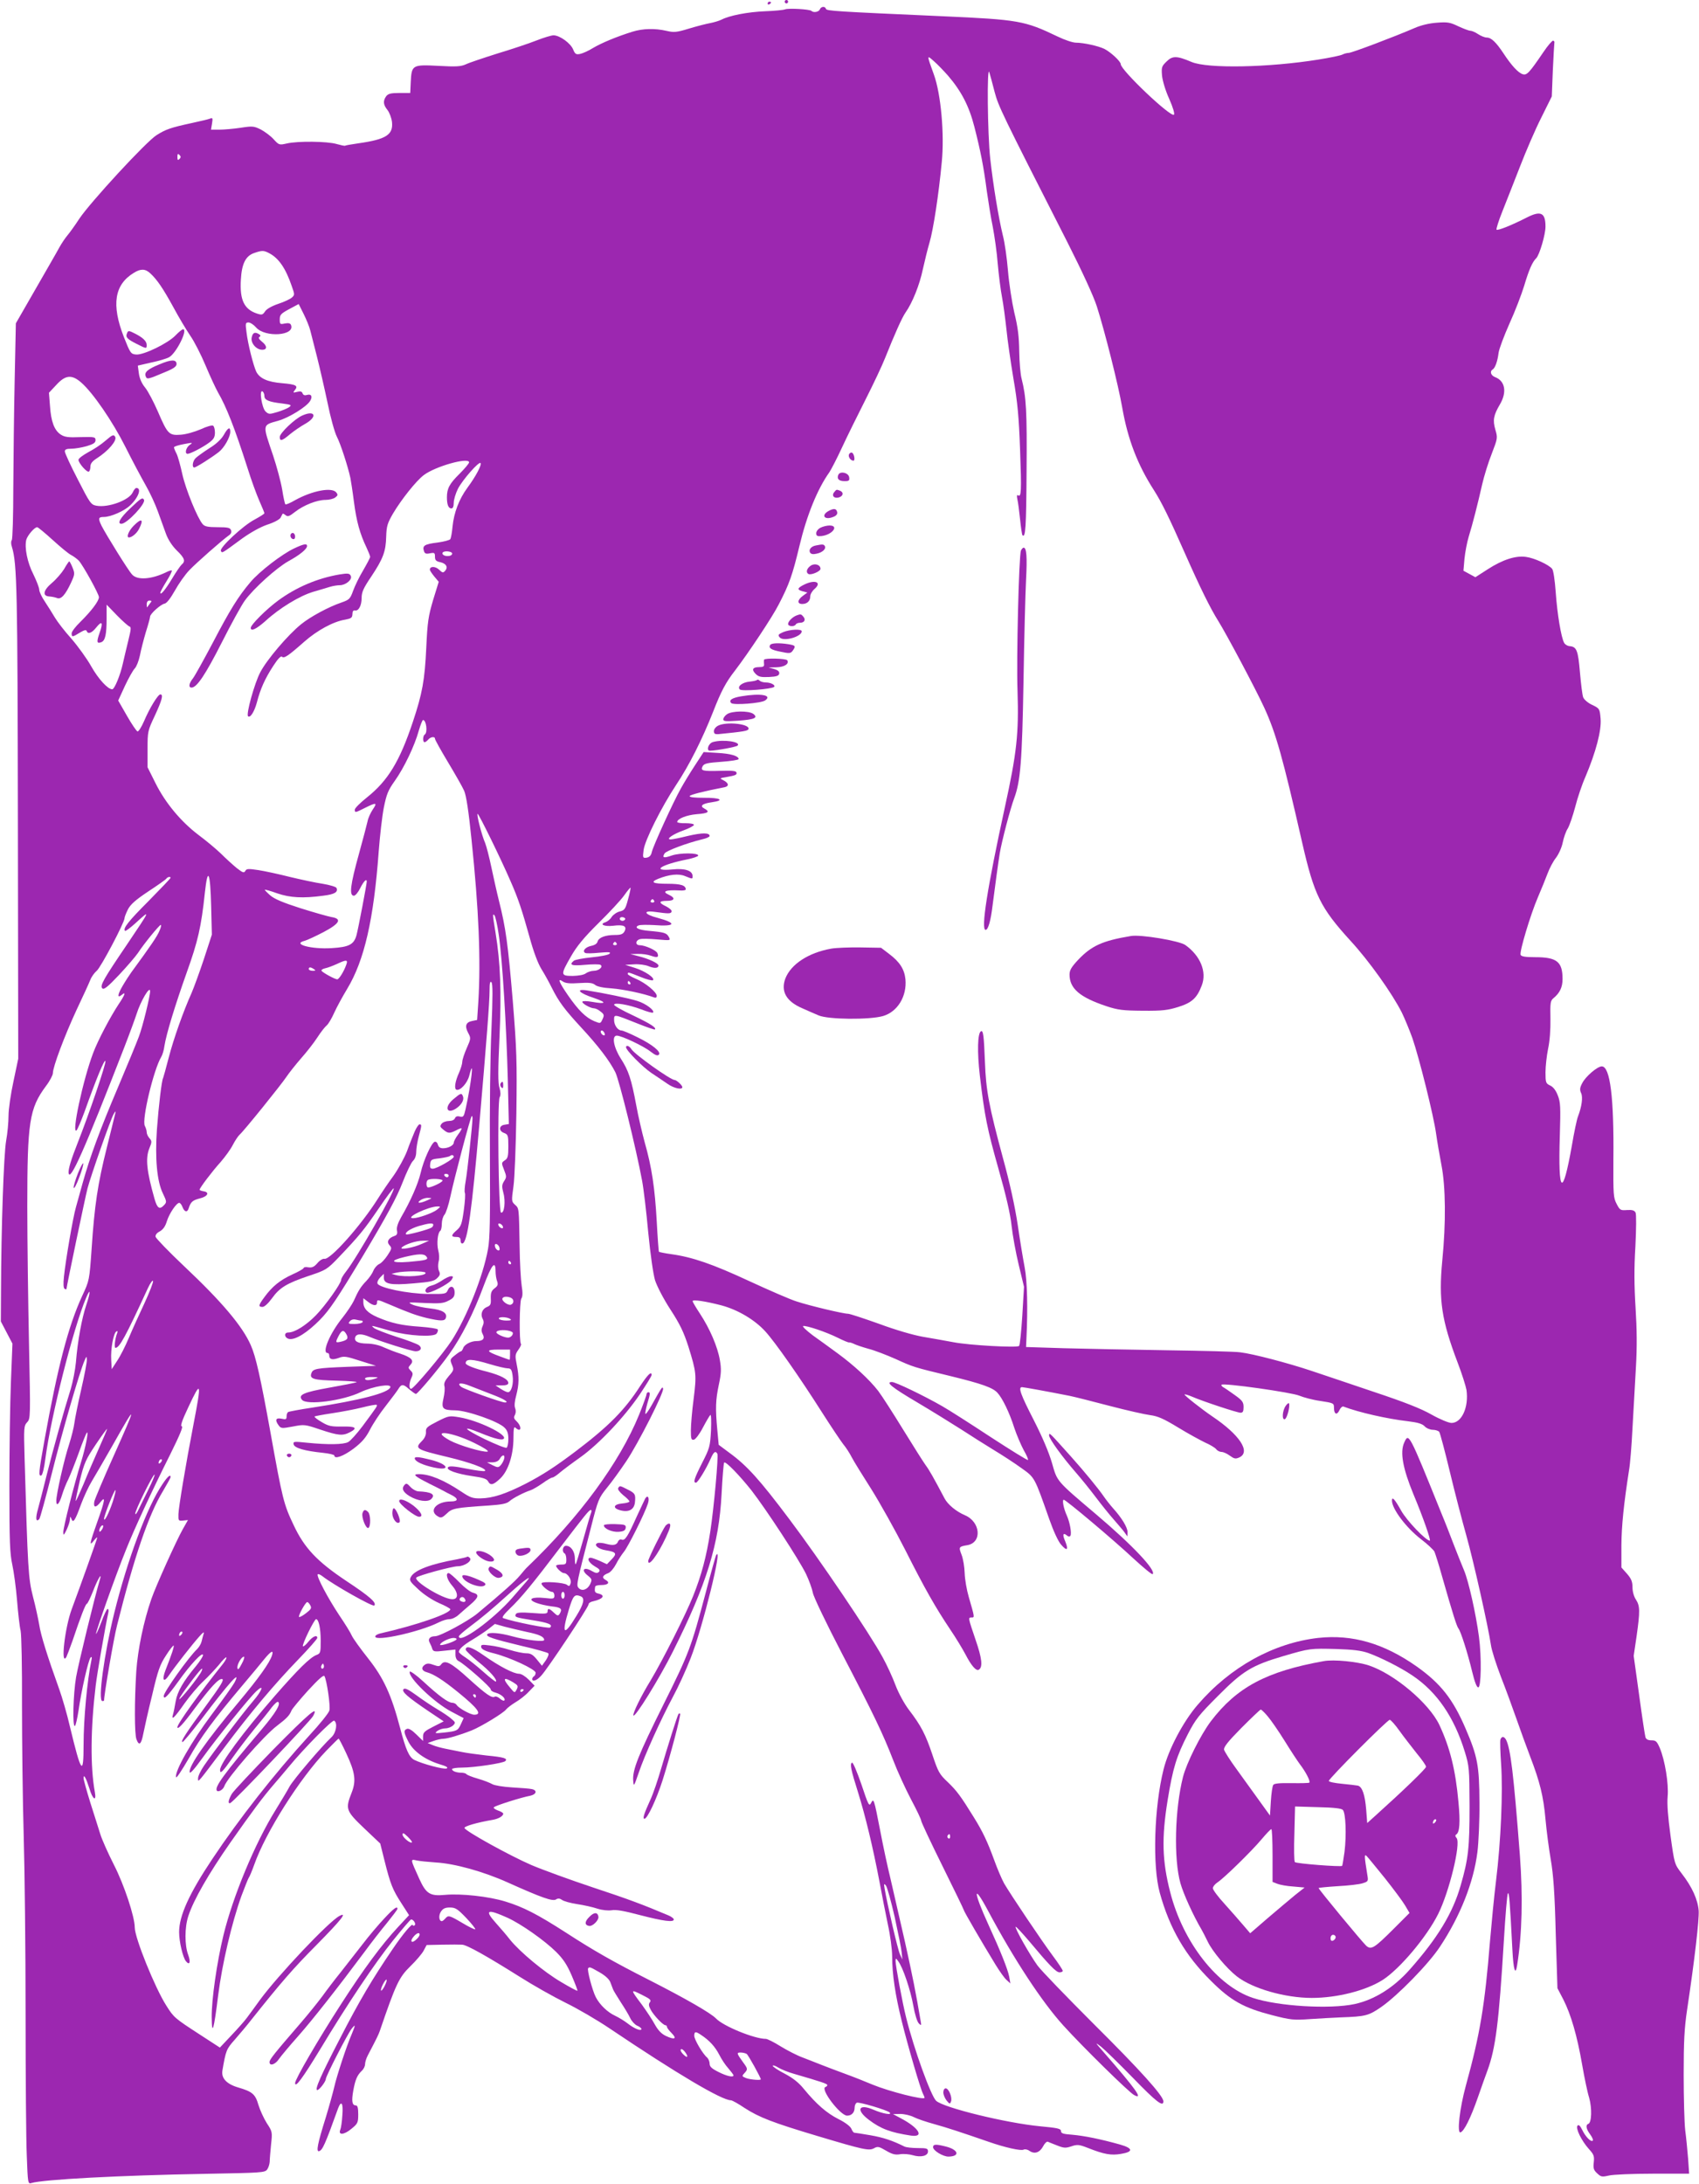 <?xml version="1.0" standalone="no"?>
<!DOCTYPE svg PUBLIC "-//W3C//DTD SVG 20010904//EN"
 "http://www.w3.org/TR/2001/REC-SVG-20010904/DTD/svg10.dtd">
<svg version="1.0" xmlns="http://www.w3.org/2000/svg"
 width="996pt" height="1280pt" viewBox="0 0 996 1280"
 preserveAspectRatio="xMidYMid meet">
<g transform="translate(0,1280) scale(0.1,-0.1)"
fill="#9c27b0" stroke="none">
<path d="M4600 12790 c0 -5 5 -10 10 -10 6 0 10 5 10 10 0 6 -4 10 -10 10 -5
0 -10 -4 -10 -10z"/>
<path d="M4500 12779 c0 -5 5 -7 10 -4 6 3 10 8 10 11 0 2 -4 4 -10 4 -5 0
-10 -5 -10 -11z"/>
<path d="M4806 12745 c-5 -15 -37 -21 -49 -9 -9 10 -136 17 -155 9 -10 -4 -62
-9 -117 -11 -101 -4 -209 -25 -255 -49 -14 -7 -44 -16 -65 -20 -22 -4 -78 -18
-124 -32 -75 -23 -90 -24 -133 -14 -69 16 -140 14 -201 -5 -93 -29 -181 -66
-230 -95 -27 -17 -61 -32 -76 -35 -24 -5 -30 -1 -41 26 -15 37 -79 83 -115 83
-13 0 -59 -14 -102 -31 -43 -17 -145 -51 -228 -76 -82 -26 -166 -54 -184 -63
-29 -13 -56 -15 -161 -9 -153 8 -157 5 -162 -94 l-3 -65 -63 0 c-51 0 -66 -4
-78 -19 -19 -27 -18 -49 7 -80 12 -15 24 -47 27 -71 8 -75 -35 -102 -197 -125
-41 -6 -76 -12 -78 -14 -2 -2 -25 3 -50 10 -54 16 -228 18 -292 3 -44 -10 -46
-9 -77 25 -17 19 -51 44 -75 57 -41 20 -48 21 -119 10 -41 -6 -97 -11 -124
-11 l-49 0 6 36 c5 31 4 35 -11 29 -9 -4 -57 -15 -107 -26 -125 -27 -153 -37
-207 -71 -61 -38 -389 -394 -453 -490 -26 -40 -58 -84 -70 -98 -12 -14 -33
-45 -47 -70 -13 -25 -77 -135 -140 -245 l-115 -200 -7 -335 c-4 -184 -7 -468
-8 -630 0 -162 -4 -300 -9 -306 -5 -6 -5 -23 1 -40 30 -97 33 -253 35 -1619
l2 -1380 -28 -133 c-16 -73 -29 -164 -29 -201 0 -38 -6 -104 -14 -147 -14 -79
-29 -514 -30 -879 l-1 -180 34 -65 34 -65 -9 -225 c-5 -124 -9 -398 -9 -610 0
-327 3 -396 17 -460 9 -41 22 -136 28 -210 6 -74 15 -155 21 -178 5 -25 9
-214 8 -435 0 -216 4 -561 10 -767 6 -206 11 -675 11 -1041 0 -366 3 -741 7
-833 6 -164 7 -167 27 -161 69 21 514 45 1019 54 330 6 349 7 363 25 8 11 14
31 15 45 0 14 4 60 8 101 8 74 8 76 -25 126 -18 29 -40 77 -49 107 -18 63 -36
78 -118 102 -69 20 -101 55 -93 100 20 117 23 125 72 180 27 31 72 84 99 119
173 217 243 298 381 437 145 147 184 196 133 169 -63 -34 -360 -348 -466 -493
-29 -40 -63 -87 -76 -104 -13 -18 -54 -64 -91 -103 l-67 -71 -117 76 c-148 96
-153 100 -197 170 -66 103 -185 397 -185 458 0 62 -62 250 -122 367 -35 69
-71 150 -80 180 -10 30 -35 113 -58 183 -22 71 -40 136 -40 145 0 28 15 0 34
-60 19 -66 43 -80 32 -21 -27 148 -25 373 5 623 8 70 56 345 74 428 3 12 1 22
-4 22 -5 0 -21 -34 -36 -75 -16 -42 -30 -74 -32 -71 -5 4 116 346 175 491 47
119 154 350 263 567 53 107 74 158 65 158 -10 0 0 32 37 110 77 165 80 154 31
-100 -43 -222 -87 -484 -88 -525 -1 -38 0 -40 28 -37 l28 3 -30 -53 c-37 -65
-158 -333 -184 -408 -46 -132 -80 -297 -89 -425 -11 -177 -11 -368 1 -399 15
-41 28 -31 40 32 6 31 29 134 52 227 34 146 46 179 81 232 22 35 43 61 45 58
4 -4 -11 -51 -47 -142 -24 -62 -12 -79 21 -30 31 46 138 183 178 227 20 23 29
28 24 15 -3 -11 -9 -31 -12 -45 -3 -14 -15 -34 -26 -45 -49 -46 -196 -252
-196 -275 0 -24 21 -4 84 83 73 103 146 180 146 156 0 -8 -19 -37 -41 -64 -75
-90 -109 -149 -119 -206 -5 -30 -12 -65 -16 -78 -11 -38 9 -19 69 67 30 42 79
100 108 127 30 28 71 72 93 98 21 27 40 46 43 43 3 -3 -6 -20 -20 -38 -138
-172 -267 -351 -267 -371 0 -18 34 18 100 108 95 127 142 178 162 174 14 -3
-7 -37 -92 -153 -119 -162 -154 -216 -140 -216 5 0 52 57 106 127 167 221 240
302 199 222 -9 -17 -70 -103 -136 -191 -116 -155 -215 -328 -207 -364 2 -9 34
40 73 107 71 127 148 231 314 428 53 63 111 132 129 155 40 49 57 58 47 25
-14 -45 -78 -134 -195 -274 -191 -228 -295 -377 -288 -412 2 -11 27 17 76 85
78 109 274 352 315 390 48 45 35 5 -19 -58 -62 -72 -231 -296 -288 -379 -20
-29 -36 -63 -35 -75 0 -25 -5 -31 159 188 146 195 287 363 427 508 62 64 113
122 113 128 0 20 -26 10 -52 -22 -14 -18 -29 -30 -32 -27 -8 7 66 158 77 159
15 0 27 -53 27 -126 0 -70 -1 -75 -25 -84 -38 -15 -106 -82 -245 -241 -188
-216 -320 -395 -320 -433 0 -26 14 -13 74 73 31 44 88 119 128 168 40 48 86
105 101 126 16 20 32 35 37 32 18 -11 -13 -63 -95 -160 -223 -263 -281 -342
-263 -361 10 -9 37 8 43 27 16 48 232 297 310 355 55 42 72 59 84 89 5 11 49
64 97 117 62 67 91 93 96 84 14 -25 36 -177 29 -201 -3 -14 -56 -80 -118 -147
-207 -227 -410 -486 -568 -723 -137 -205 -195 -334 -195 -429 0 -57 22 -149
40 -171 22 -27 29 -5 13 38 -21 57 -21 160 1 227 31 95 119 248 246 430 132
188 192 268 255 341 22 25 62 73 89 105 88 107 255 276 265 269 21 -13 12 -70
-15 -96 -58 -54 -222 -247 -246 -289 -13 -25 -51 -87 -82 -138 -122 -196 -251
-508 -306 -734 -39 -161 -70 -379 -69 -481 1 -115 13 -75 38 129 23 183 80
425 136 581 20 53 39 101 43 107 5 6 19 40 32 76 67 191 269 509 423 669 38
39 70 71 72 71 2 0 23 -39 45 -87 52 -111 59 -161 31 -231 -37 -94 -34 -105
73 -207 l95 -90 25 -100 c35 -140 48 -171 99 -250 l45 -70 -65 -70 c-95 -102
-201 -245 -336 -455 -131 -203 -267 -436 -267 -459 0 -31 43 27 147 198 159
264 318 502 428 639 54 67 101 122 105 122 15 0 31 -28 20 -35 -5 -3 -10 -3
-10 1 0 18 -57 -49 -119 -141 -118 -173 -195 -303 -309 -525 -112 -216 -149
-300 -132 -300 12 0 50 50 50 65 0 16 127 263 151 294 24 30 24 24 1 -31 -31
-71 -89 -249 -102 -308 -7 -30 -29 -111 -50 -180 -49 -156 -58 -204 -39 -198
20 7 34 37 111 251 19 50 31 30 25 -40 -2 -38 -8 -76 -12 -85 -14 -34 22 -31
64 4 38 31 41 36 41 86 0 38 -4 52 -14 52 -22 0 -26 25 -15 87 12 65 23 90 50
116 11 10 19 27 19 38 0 12 7 35 16 52 55 105 62 120 70 142 95 278 113 315
179 380 34 33 70 75 79 93 l17 32 92 2 c50 1 103 1 116 0 28 -1 145 -67 336
-187 77 -49 199 -118 270 -153 72 -35 188 -103 259 -151 394 -265 657 -421
711 -421 7 0 43 -20 80 -45 85 -55 165 -86 426 -164 274 -82 303 -88 333 -72
21 12 29 10 70 -14 37 -22 55 -26 84 -21 20 3 53 0 73 -6 48 -14 89 -4 89 22
0 18 -7 20 -60 20 -33 0 -68 4 -78 9 -70 35 -124 53 -199 66 -47 8 -90 15 -95
15 -4 0 -12 10 -17 23 -6 14 -34 36 -76 57 -69 35 -129 87 -203 177 -29 36
-64 64 -112 89 -39 20 -70 41 -70 46 0 5 15 1 32 -10 18 -11 60 -28 93 -37
161 -47 195 -58 195 -66 0 -4 -5 -9 -11 -11 -33 -11 87 -168 127 -168 27 0 44
19 44 47 0 13 6 26 13 29 15 5 176 -43 192 -57 18 -18 -40 -8 -95 16 -87 37
-104 -1 -27 -59 71 -54 129 -75 248 -93 80 -11 46 46 -61 102 l-45 24 43 1
c23 0 59 -8 80 -19 20 -10 73 -28 117 -40 76 -21 161 -49 320 -104 97 -34 192
-55 206 -46 7 4 23 1 35 -8 30 -20 60 -9 80 29 8 16 21 28 27 25 7 -3 31 -13
55 -22 38 -15 49 -16 82 -5 35 12 46 11 97 -9 96 -38 137 -45 195 -35 73 12
71 33 -7 55 -114 32 -210 51 -277 57 -55 4 -68 8 -68 21 0 15 -19 19 -125 29
-196 19 -562 108 -607 149 -30 27 -130 302 -176 488 -22 87 -62 303 -62 332 1
17 2 17 15 -1 28 -36 73 -171 89 -261 9 -52 23 -95 32 -104 15 -15 16 -13 11
14 -29 170 -45 252 -92 464 -31 135 -69 302 -85 371 -17 69 -44 195 -60 280
-37 190 -38 192 -54 162 -11 -21 -16 -11 -56 109 -25 72 -49 130 -55 128 -14
-6 -7 -41 35 -174 44 -141 88 -326 125 -520 14 -77 37 -192 50 -255 14 -63 25
-147 25 -185 0 -107 18 -226 56 -380 37 -150 110 -399 125 -427 5 -10 9 -20 9
-23 0 -16 -208 37 -305 77 -38 16 -110 45 -160 63 -49 18 -112 42 -140 53 -27
11 -77 30 -110 43 -33 12 -91 42 -130 66 -38 24 -77 43 -85 43 -68 0 -251 75
-293 120 -30 31 -175 115 -397 228 -205 104 -324 172 -481 274 -171 110 -252
151 -356 183 -97 30 -261 48 -355 39 -87 -8 -110 6 -150 94 -54 119 -53 116
-16 108 18 -4 69 -9 113 -12 109 -6 279 -53 421 -117 198 -89 263 -112 283
-100 12 8 22 7 35 -2 10 -8 50 -19 89 -25 40 -6 94 -18 120 -27 29 -9 62 -12
83 -9 24 5 74 -4 168 -29 135 -35 196 -43 196 -25 0 6 -15 17 -32 24 -149 63
-234 95 -443 164 -132 44 -294 103 -360 131 -125 54 -386 198 -392 217 -3 10
72 32 166 48 34 6 61 22 61 36 0 5 -14 13 -32 19 -18 7 -28 15 -22 19 10 10
162 58 212 67 37 8 43 32 10 39 -13 3 -65 7 -117 10 -52 3 -104 12 -115 19
-12 7 -49 22 -84 32 -35 10 -65 22 -68 27 -3 4 -16 8 -29 8 -30 0 -55 10 -55
21 0 5 26 9 58 9 72 0 242 26 254 38 16 16 -7 23 -110 33 -53 6 -119 15 -147
21 -27 5 -70 14 -95 19 -25 5 -58 14 -74 21 l-29 12 34 12 c19 7 45 13 59 13
25 1 91 20 165 49 53 21 187 102 202 123 7 9 32 28 55 42 24 14 59 41 77 61
l35 36 -34 35 c-20 20 -44 35 -57 35 -32 0 -113 42 -206 107 -71 50 -107 61
-107 34 0 -5 33 -37 73 -70 69 -55 114 -107 104 -117 -2 -2 -35 23 -73 57 -38
34 -86 72 -106 85 -21 13 -38 28 -38 32 0 16 26 40 80 72 30 18 72 46 93 62
l38 30 57 -16 c31 -8 90 -22 131 -31 73 -15 101 -28 101 -47 0 -13 -105 -1
-185 21 -75 21 -140 26 -149 12 -8 -13 33 -27 199 -67 83 -19 154 -39 159 -44
5 -5 -2 -22 -14 -41 l-23 -32 -30 37 c-23 28 -36 36 -62 36 -18 0 -62 9 -97
20 -34 11 -87 23 -117 26 -47 6 -53 5 -50 -11 3 -12 24 -23 77 -36 93 -24 242
-93 242 -113 0 -8 -4 -18 -10 -21 -5 -3 -10 -10 -10 -16 0 -18 27 -9 52 19 36
37 278 402 278 418 0 8 12 16 28 19 58 13 73 35 30 45 -21 5 -24 11 -19 40 0
6 16 10 35 10 42 0 54 15 26 30 -24 13 -18 27 16 40 13 5 33 29 45 52 12 24
33 56 46 72 25 30 122 224 141 283 11 33 0 54 -15 31 -4 -7 -26 -55 -50 -106
-53 -118 -69 -143 -88 -136 -8 4 -17 -1 -21 -9 -8 -23 -28 -27 -69 -16 -20 6
-44 8 -52 5 -25 -10 4 -35 47 -42 63 -10 69 -19 36 -53 l-28 -29 -41 19 c-23
10 -48 19 -54 19 -26 0 -12 -29 23 -50 29 -16 34 -24 25 -33 -9 -9 -19 -8 -43
6 -45 26 -63 5 -24 -26 27 -22 28 -25 15 -53 -16 -32 -49 -43 -68 -20 -13 16
-11 26 73 352 42 165 45 173 95 235 29 35 79 105 112 154 70 104 224 407 216
427 -4 13 -6 11 -68 -100 -17 -30 -33 -52 -35 -49 -3 3 2 29 10 58 19 62 19
69 6 69 -5 0 -10 -6 -10 -12 0 -7 -20 -61 -44 -121 -114 -279 -349 -599 -655
-892 -6 -5 -25 -27 -43 -49 -29 -35 -102 -100 -251 -224 -54 -44 -216 -132
-246 -132 -30 0 -44 -16 -33 -36 6 -11 13 -27 16 -38 6 -16 13 -18 71 -11 l65
7 0 -30 c0 -19 7 -32 19 -38 32 -15 191 -155 188 -166 -1 -6 12 -15 29 -19 33
-9 61 -35 50 -46 -3 -3 -15 2 -25 11 -11 10 -24 15 -30 12 -17 -11 -50 12
-153 105 -102 93 -140 113 -161 85 -10 -14 -17 -14 -45 -4 -24 9 -37 10 -50 2
-25 -16 -21 -37 10 -45 40 -11 93 -44 183 -117 117 -95 144 -132 95 -132 -22
0 -91 38 -103 57 -4 7 -16 13 -26 13 -23 0 -78 40 -170 125 -41 38 -77 63 -79
57 -11 -33 144 -182 244 -234 l72 -38 -16 -35 c-18 -39 -22 -41 -102 -50 -51
-5 -54 -5 -36 10 11 8 32 15 47 15 15 0 35 8 45 17 15 16 15 18 -10 39 -14 13
-52 38 -84 57 -32 19 -86 55 -121 81 -47 34 -67 44 -75 36 -14 -14 23 -46 147
-130 l88 -59 -61 -31 c-51 -26 -60 -34 -60 -57 l0 -27 -39 38 c-25 25 -45 37
-55 33 -21 -8 -20 -20 8 -75 29 -56 96 -105 182 -132 41 -12 54 -20 42 -25
-17 -7 -143 27 -189 50 -31 16 -50 59 -84 189 -51 193 -96 291 -187 406 -46
58 -89 118 -96 134 -7 17 -40 70 -74 120 -65 98 -131 222 -126 238 2 5 15 0
29 -11 64 -50 294 -180 303 -171 16 16 -28 54 -164 144 -171 114 -246 193
-309 328 -58 122 -65 150 -136 545 -58 320 -85 442 -115 509 -48 110 -169 254
-390 462 -91 86 -166 164 -168 173 -2 11 7 23 25 32 19 11 32 29 41 59 14 45
56 108 73 108 5 0 14 -11 19 -25 11 -29 28 -33 36 -7 12 38 23 47 65 58 47 11
60 37 21 42 -12 2 -22 6 -22 9 0 10 74 108 123 162 26 30 59 75 72 101 13 25
31 52 40 60 22 18 244 293 275 340 14 21 52 69 84 106 33 37 76 92 96 123 20
31 45 63 55 71 10 8 30 42 45 76 15 33 49 95 75 138 101 167 156 408 185 806
7 91 20 206 30 257 16 79 25 101 64 156 55 77 117 207 141 295 10 34 21 62 25
62 19 0 28 -74 10 -85 -12 -8 -13 -45 -1 -45 5 0 14 7 21 15 14 17 40 20 40 5
0 -6 34 -67 76 -137 42 -70 85 -145 95 -168 12 -28 26 -117 43 -285 43 -413
55 -704 40 -952 l-7 -106 -29 -6 c-37 -7 -45 -29 -24 -69 17 -31 17 -34 -8
-90 -14 -32 -26 -68 -26 -80 0 -12 -9 -41 -19 -64 -23 -50 -30 -95 -15 -100
22 -7 64 39 75 83 31 123 12 -46 -22 -198 -10 -43 -13 -47 -34 -42 -15 4 -24
0 -28 -10 -4 -10 -18 -16 -35 -16 -16 0 -36 -7 -43 -16 -11 -14 -10 -19 10
-35 28 -23 37 -23 75 -4 16 9 31 14 32 12 2 -2 -7 -19 -21 -37 -14 -19 -25
-40 -25 -47 0 -16 -32 -33 -63 -33 -17 0 -26 7 -30 21 -3 12 -11 19 -19 17
-19 -7 -65 -107 -82 -182 -16 -67 -59 -165 -115 -261 -19 -34 -27 -59 -24 -76
4 -21 0 -28 -15 -33 -35 -12 -47 -34 -29 -54 15 -16 14 -21 -11 -59 -15 -23
-37 -47 -50 -52 -12 -6 -27 -23 -33 -38 -6 -16 -24 -42 -41 -60 -33 -34 -48
-58 -74 -117 -10 -21 -40 -66 -67 -100 -73 -90 -122 -206 -87 -206 6 0 10 -6
10 -14 0 -24 18 -28 55 -15 31 12 44 10 127 -17 l92 -29 -169 -6 c-178 -7
-200 -11 -209 -36 -14 -35 12 -42 147 -45 73 -2 125 -6 117 -9 -8 -4 -80 -18
-159 -32 -151 -27 -185 -42 -161 -71 27 -34 240 -6 345 45 72 34 181 52 173
28 -11 -33 -177 -76 -457 -119 -73 -11 -137 -23 -142 -26 -5 -3 -9 -14 -9 -25
0 -18 -4 -20 -30 -14 -34 7 -40 -8 -16 -40 13 -17 18 -18 82 -6 67 13 71 13
162 -18 105 -35 131 -37 172 -16 49 25 36 36 -44 34 -63 -1 -80 2 -120 26 -26
15 -45 30 -42 33 3 2 49 11 103 19 54 8 133 23 177 34 43 11 81 18 84 15 5 -6
3 -9 -83 -125 -33 -44 -71 -86 -84 -93 -28 -15 -119 -16 -240 -4 -78 8 -83 8
-80 -9 5 -22 65 -39 172 -50 37 -4 67 -11 67 -16 0 -23 53 -4 112 40 50 38 72
64 96 110 17 34 59 98 94 142 35 45 68 89 73 98 18 30 29 30 62 0 19 -16 37
-29 41 -29 10 0 133 146 195 233 71 99 144 242 202 400 47 126 70 154 70 86 0
-19 4 -45 9 -58 7 -19 4 -28 -15 -42 -18 -14 -23 -26 -22 -59 2 -35 -2 -42
-22 -50 -28 -11 -40 -42 -26 -69 8 -14 8 -27 0 -44 -8 -18 -8 -30 1 -47 14
-26 1 -40 -37 -40 -33 0 -72 -21 -78 -42 -4 -10 -9 -18 -13 -18 -4 0 -20 -11
-36 -24 -28 -22 -29 -25 -17 -54 13 -30 11 -34 -18 -67 -22 -26 -30 -42 -26
-58 4 -13 1 -45 -5 -71 -14 -62 -6 -71 68 -72 68 0 254 -65 289 -101 17 -16
23 -34 23 -67 0 -25 -5 -48 -10 -51 -6 -4 -63 19 -128 50 -125 61 -142 84 -25
36 86 -35 129 -45 137 -32 16 25 -152 106 -260 124 -60 10 -63 10 -130 -24
-61 -31 -69 -38 -67 -62 1 -17 -7 -36 -23 -52 -45 -45 -37 -50 151 -95 130
-31 231 -68 218 -81 -4 -4 -52 2 -107 13 -69 14 -101 17 -109 9 -16 -16 49
-39 144 -53 60 -8 83 -16 90 -30 14 -26 31 -22 72 17 47 45 77 139 77 238 0
55 3 68 12 59 7 -7 16 -12 20 -12 16 0 8 29 -13 49 -16 15 -19 23 -11 37 6 11
7 27 2 40 -6 14 -3 42 6 75 17 65 18 108 3 182 -10 50 -10 58 9 85 12 16 19
32 16 35 -11 11 -9 249 2 266 8 11 9 34 2 76 -5 33 -11 137 -12 230 -4 229 -3
222 -27 244 -21 19 -21 23 -9 108 7 49 14 239 17 428 4 306 2 372 -21 658 -28
332 -41 429 -81 587 -13 52 -33 142 -45 199 -12 57 -28 120 -36 140 -21 48
-52 171 -44 171 7 0 138 -267 193 -395 45 -102 67 -169 112 -330 22 -81 48
-151 69 -185 19 -30 46 -80 61 -110 41 -82 75 -127 171 -231 101 -109 166
-194 201 -263 23 -46 122 -447 157 -636 9 -47 25 -183 36 -303 13 -132 29
-243 40 -281 12 -36 49 -108 90 -171 56 -86 78 -132 106 -219 46 -149 48 -162
30 -306 -9 -68 -16 -151 -16 -183 0 -50 2 -58 18 -55 9 2 33 33 52 70 19 36
39 70 44 75 5 4 6 -35 4 -91 -5 -93 -8 -104 -52 -190 -47 -93 -54 -116 -36
-116 10 0 59 79 87 143 17 38 27 45 38 27 8 -12 -20 -317 -41 -455 -23 -150
-52 -257 -101 -380 -45 -112 -180 -379 -249 -494 -57 -93 -105 -192 -101 -205
7 -19 153 217 231 373 198 395 271 629 286 925 5 98 12 181 15 184 9 9 90 -75
160 -163 87 -112 279 -406 320 -490 18 -38 36 -88 40 -110 3 -22 80 -182 170
-355 188 -361 240 -469 302 -629 24 -63 71 -165 103 -226 33 -62 60 -118 60
-126 0 -7 56 -127 125 -266 69 -139 125 -255 125 -258 0 -7 106 -189 186 -320
24 -39 53 -80 65 -90 l22 -20 -7 40 c-8 42 -50 148 -122 305 -89 195 -91 247
-3 83 153 -287 317 -536 442 -674 114 -126 384 -391 415 -408 57 -30 12 33
-178 251 -52 59 -53 61 -15 32 22 -18 106 -100 187 -183 136 -140 178 -173
178 -137 0 32 -138 185 -411 456 -157 157 -305 310 -327 340 -45 62 -135 221
-128 227 2 3 37 -35 78 -83 117 -140 159 -184 179 -184 11 0 19 4 19 9 0 5
-26 45 -59 89 -67 90 -244 354 -284 422 -14 25 -41 88 -60 141 -38 104 -66
164 -119 249 -76 123 -100 155 -151 204 -50 47 -57 59 -91 161 -40 119 -66
170 -138 264 -26 34 -60 96 -78 143 -17 46 -51 120 -76 165 -74 137 -371 576
-546 808 -175 233 -249 315 -352 390 l-63 47 -8 86 c-12 129 -10 178 9 267 14
66 15 91 6 143 -13 78 -59 185 -117 273 -24 36 -43 69 -43 73 0 11 78 -1 170
-25 96 -26 194 -84 256 -152 57 -62 202 -269 334 -477 51 -80 106 -162 122
-183 17 -20 40 -56 52 -80 12 -23 64 -107 115 -187 50 -80 139 -239 197 -353
115 -228 177 -337 264 -467 32 -47 72 -113 90 -147 34 -66 63 -99 78 -89 24
15 19 65 -19 175 -44 130 -45 131 -23 131 18 0 18 -1 -17 120 -12 41 -23 104
-24 140 -1 36 -9 84 -18 107 -18 47 -17 48 35 57 86 16 76 136 -15 175 -52 22
-101 63 -120 99 -65 123 -90 167 -111 195 -13 18 -72 111 -131 207 -59 96
-125 199 -147 228 -52 67 -142 150 -239 221 -42 31 -107 78 -145 105 -37 28
-62 52 -56 54 17 5 136 -35 204 -69 32 -16 61 -28 65 -27 5 1 17 -3 28 -8 11
-6 49 -19 85 -29 36 -9 108 -37 160 -60 103 -47 105 -48 325 -101 180 -44 245
-67 272 -97 29 -31 71 -117 99 -206 14 -42 39 -100 55 -130 17 -29 28 -55 25
-58 -3 -3 -101 58 -218 134 -117 77 -245 159 -284 181 -104 60 -274 142 -295
142 -40 0 -2 -31 149 -120 86 -51 202 -123 257 -158 55 -36 141 -90 190 -120
50 -30 122 -77 162 -106 80 -57 76 -50 164 -300 25 -71 53 -132 70 -150 34
-39 44 -31 24 19 -18 40 -14 55 9 36 9 -8 16 -9 21 -2 8 14 -3 78 -21 118 -19
42 -29 93 -18 93 13 -1 287 -231 408 -344 59 -54 109 -96 113 -92 22 21 -117
169 -332 351 -235 199 -227 191 -258 300 -18 62 -56 152 -107 252 -76 148 -93
193 -69 193 9 0 153 -26 279 -51 30 -6 136 -33 235 -59 99 -26 206 -50 237
-54 45 -6 78 -20 165 -73 59 -36 131 -75 158 -88 28 -12 56 -29 64 -38 7 -10
22 -17 33 -17 10 0 32 -10 48 -22 25 -18 33 -20 55 -10 69 32 2 133 -159 241
-59 40 -166 124 -162 128 2 2 21 -3 42 -12 64 -28 267 -95 286 -95 14 0 18 8
18 33 0 29 -7 39 -52 71 -29 21 -60 42 -68 46 -8 5 -12 11 -9 14 11 12 412
-45 456 -64 24 -10 79 -25 123 -31 78 -12 80 -13 80 -40 0 -38 17 -46 32 -14
6 14 17 24 24 21 89 -34 256 -72 378 -86 58 -7 84 -15 98 -30 10 -11 32 -20
47 -20 16 0 33 -6 38 -12 5 -7 33 -112 62 -233 29 -121 73 -290 97 -375 43
-153 128 -533 144 -641 4 -31 31 -114 58 -185 28 -71 69 -183 92 -249 23 -66
59 -165 80 -220 57 -148 78 -233 90 -368 6 -67 20 -174 31 -237 15 -87 23
-192 29 -434 l10 -319 35 -67 c44 -87 80 -209 110 -382 13 -75 31 -162 41
-193 17 -61 15 -146 -5 -153 -17 -6 -13 -30 11 -62 12 -16 19 -33 15 -36 -10
-11 -43 23 -62 63 -12 24 -20 32 -27 25 -14 -14 23 -89 66 -137 29 -32 33 -41
29 -78 -4 -35 -1 -46 20 -65 22 -21 28 -22 68 -13 24 6 140 11 258 11 l213 0
-6 88 c-4 48 -11 123 -17 167 -5 44 -9 190 -9 325 0 194 4 273 20 380 45 299
71 528 68 581 -5 65 -38 139 -100 219 -42 55 -42 55 -65 220 -15 111 -21 186
-17 230 7 75 -16 214 -46 285 -17 39 -23 45 -49 45 -20 0 -31 6 -35 18 -3 9
-20 121 -37 247 l-32 230 17 115 c21 148 20 178 -4 215 -12 18 -20 47 -20 72
0 33 -7 50 -32 79 l-33 37 0 131 c1 116 14 242 45 441 6 33 15 143 20 245 6
102 15 262 20 355 7 120 6 223 -2 350 -8 129 -9 231 -1 360 5 104 6 187 1 198
-7 13 -19 17 -50 15 -38 -3 -42 -1 -61 36 -19 36 -20 54 -19 260 4 362 -19
546 -68 546 -26 0 -96 -60 -115 -99 -14 -26 -15 -39 -6 -58 11 -24 4 -78 -19
-138 -6 -15 -22 -90 -35 -167 -55 -312 -82 -290 -71 56 5 169 4 196 -12 236
-11 29 -27 50 -45 58 -25 12 -27 17 -27 77 0 35 7 97 15 137 10 45 15 113 14
177 -2 93 0 106 17 120 38 31 54 65 54 113 0 101 -33 128 -160 128 -59 0 -82
4 -86 14 -7 19 58 236 101 336 20 47 46 110 57 140 11 30 33 72 49 92 16 21
34 60 40 90 6 29 19 67 30 83 10 17 29 73 43 125 13 52 40 132 60 177 61 144
95 272 89 341 -5 58 -6 60 -50 81 -24 11 -47 31 -52 44 -5 12 -13 78 -19 146
-11 129 -19 151 -61 154 -13 1 -27 10 -32 20 -17 31 -40 167 -49 295 -5 72
-14 130 -21 138 -20 25 -106 64 -153 70 -60 9 -137 -16 -224 -72 l-73 -47 -35
19 -35 19 6 70 c4 39 15 97 25 130 23 74 53 192 79 307 11 48 36 129 56 179
35 91 35 93 21 141 -16 56 -11 84 28 150 41 71 29 136 -30 158 -25 10 -32 34
-13 45 14 9 28 48 34 97 3 23 32 100 64 172 33 72 71 172 86 221 28 94 48 140
71 162 19 20 54 138 54 185 0 81 -27 95 -108 54 -88 -45 -172 -79 -179 -72 -3
3 12 52 35 109 22 56 69 174 103 262 34 88 89 216 124 285 l62 125 6 152 c4
84 8 157 9 162 2 5 -1 11 -7 13 -5 1 -31 -28 -57 -67 -83 -122 -97 -137 -121
-130 -27 8 -67 52 -113 122 -43 65 -72 93 -98 93 -12 0 -34 9 -51 20 -16 11
-37 20 -46 20 -8 0 -40 12 -70 26 -48 23 -62 26 -126 21 -44 -3 -94 -15 -130
-31 -118 -51 -369 -146 -387 -146 -9 0 -25 -4 -35 -9 -10 -6 -73 -19 -142 -30
-292 -47 -650 -54 -744 -14 -87 37 -112 37 -147 2 -28 -27 -30 -34 -26 -82 3
-30 20 -88 42 -136 23 -52 33 -88 28 -93 -18 -18 -312 261 -312 296 0 16 -58
70 -95 89 -36 18 -124 37 -168 37 -18 0 -66 16 -107 36 -194 93 -228 99 -676
119 -628 28 -678 31 -682 43 -5 17 -29 15 -36 -3z m752 -389 c78 -91 123 -178
154 -299 36 -141 54 -231 73 -377 9 -63 24 -158 35 -210 10 -52 24 -149 29
-216 6 -66 17 -154 25 -195 8 -41 19 -126 26 -189 6 -63 25 -193 41 -289 24
-138 32 -223 39 -418 9 -245 7 -279 -12 -266 -7 4 -8 -4 -4 -23 4 -16 11 -69
16 -118 5 -48 11 -90 14 -93 18 -18 22 46 24 374 3 355 -2 436 -29 543 -7 25
-13 97 -14 160 -1 86 -8 144 -29 228 -14 62 -31 172 -37 245 -6 73 -19 166
-30 207 -25 103 -56 289 -74 450 -16 143 -20 560 -5 505 5 -16 19 -68 31 -115
23 -85 37 -115 427 -881 87 -172 152 -313 172 -375 46 -144 126 -461 149 -594
32 -183 89 -333 185 -482 46 -72 90 -162 181 -368 92 -208 150 -325 197 -400
47 -75 220 -400 269 -507 69 -150 109 -293 223 -793 70 -306 107 -381 283
-574 108 -117 244 -308 301 -421 16 -33 44 -100 62 -150 39 -113 125 -456 139
-561 6 -43 20 -125 31 -182 25 -127 27 -339 5 -561 -22 -231 -4 -350 90 -597
25 -65 48 -138 52 -161 14 -101 -28 -193 -88 -193 -16 0 -67 21 -117 49 -61
35 -161 74 -332 131 -135 46 -303 102 -374 126 -135 45 -339 99 -416 108 -25
4 -218 9 -430 12 -212 3 -484 9 -605 12 l-220 7 2 45 c9 182 5 342 -10 421 -9
47 -28 160 -41 251 -16 106 -46 244 -86 389 -83 307 -100 399 -106 564 -6 155
-10 189 -24 180 -19 -12 -22 -119 -6 -258 28 -239 43 -313 110 -550 43 -151
69 -262 76 -330 6 -56 25 -160 42 -230 l31 -129 -10 -170 c-6 -93 -14 -173
-19 -177 -14 -11 -291 4 -384 22 -47 9 -128 23 -180 32 -57 10 -160 40 -257
76 -90 32 -171 59 -182 59 -28 0 -225 47 -301 72 -36 11 -160 65 -277 119
-215 100 -334 141 -457 158 -37 5 -70 12 -73 14 -2 3 -8 83 -13 178 -11 196
-29 318 -71 465 -15 56 -38 153 -49 215 -29 155 -45 204 -91 275 -42 66 -54
134 -23 134 27 0 157 -61 197 -93 27 -21 41 -27 49 -19 16 16 -36 59 -126 103
-44 22 -85 39 -92 39 -22 0 -44 31 -44 61 0 36 -3 36 140 -21 52 -21 97 -36
99 -34 11 10 -25 33 -125 81 -63 29 -114 58 -114 64 0 15 84 1 159 -27 35 -14
66 -22 69 -19 12 12 -42 53 -91 68 -49 16 -200 47 -296 62 -71 11 -46 -16 40
-44 79 -27 74 -38 -10 -23 -29 5 -54 6 -57 1 -5 -9 47 -39 69 -39 8 0 25 -8
38 -19 21 -16 22 -22 11 -45 -12 -26 -12 -26 -49 -11 -49 21 -92 63 -153 151
-54 78 -64 105 -30 81 15 -10 40 -13 95 -9 58 4 79 1 93 -10 10 -10 47 -18 97
-21 68 -5 192 -31 249 -53 10 -4 16 -1 16 9 0 22 -67 77 -122 100 -26 11 -48
24 -48 28 0 13 2 12 75 -17 36 -15 69 -23 73 -19 13 13 -48 54 -106 72 l-57
18 52 3 c28 2 66 -3 85 -11 34 -14 58 -13 58 4 0 13 -58 40 -115 54 l-50 13
44 1 c25 1 59 -4 78 -11 36 -13 47 -9 37 15 -6 17 -73 47 -104 47 -26 0 -26
27 0 35 11 4 57 3 101 -1 81 -7 81 -7 70 14 -13 24 -27 28 -115 36 -63 5 -92
20 -62 32 10 4 50 4 89 2 127 -10 138 11 23 42 -80 20 -91 46 -15 35 80 -11
92 -11 96 2 3 7 -12 20 -31 30 -47 22 -45 33 5 33 44 0 50 17 11 35 -45 20
-21 30 61 26 20 -2 37 1 37 6 0 24 -29 33 -107 33 -85 0 -104 9 -55 29 65 26
121 32 158 16 45 -18 44 -18 44 0 0 32 -44 47 -119 39 -127 -12 -68 28 88 59
34 7 63 17 64 22 3 17 -107 17 -154 1 -48 -17 -59 -14 -43 12 11 16 131 61
222 83 23 5 42 14 42 19 0 20 -43 20 -125 1 -48 -12 -94 -21 -103 -21 -31 0
11 30 75 53 33 12 61 27 61 32 1 6 -21 10 -48 10 -28 -1 -50 3 -50 7 0 19 55
41 115 46 68 5 79 14 44 33 -29 15 -13 29 45 37 77 11 49 27 -47 26 -55 0 -86
3 -84 10 3 8 81 28 205 52 28 6 24 25 -8 41 -22 11 -22 12 16 18 57 10 66 14
61 28 -3 9 -29 11 -93 9 -106 -3 -119 0 -105 27 9 16 27 20 111 26 55 4 100
11 100 16 0 18 -47 32 -124 36 l-81 5 -51 -78 c-29 -44 -66 -105 -83 -136 -44
-78 -162 -336 -170 -372 -4 -20 -14 -30 -30 -33 -23 -3 -24 -1 -18 45 7 56
103 249 191 382 75 112 152 265 216 427 47 121 75 174 129 243 80 105 219 314
256 387 62 119 81 174 121 341 43 181 106 336 176 434 10 15 44 80 74 145 30
65 93 192 139 283 46 91 97 199 113 240 58 145 100 239 121 269 39 55 82 161
101 253 11 49 28 119 39 156 22 74 54 281 72 473 16 163 -5 397 -46 511 -43
119 -43 117 0 79 21 -18 58 -57 83 -85z m-4506 -488 c-9 -9 -12 -7 -12 12 0
19 3 21 12 12 9 -9 9 -15 0 -24z m526 -552 c56 -29 97 -89 132 -192 18 -50 18
-53 1 -68 -10 -9 -46 -26 -80 -37 -38 -13 -68 -30 -77 -44 -14 -21 -19 -22
-47 -13 -76 25 -102 80 -95 198 5 94 28 140 78 157 46 16 56 16 88 -1z m-697
-118 c40 -37 74 -87 135 -198 31 -58 76 -133 99 -167 24 -34 64 -113 90 -175
26 -62 59 -133 73 -158 49 -84 98 -209 173 -443 22 -71 54 -158 70 -194 16
-36 29 -68 29 -71 0 -4 -26 -20 -57 -37 -68 -35 -209 -167 -198 -184 8 -14 1
-18 125 73 49 35 106 67 147 81 38 12 72 30 78 41 5 11 11 21 12 23 2 2 9 -2
18 -9 12 -10 22 -6 55 20 50 39 128 70 178 70 21 0 47 6 57 14 16 12 17 16 6
30 -26 32 -140 10 -240 -45 -29 -17 -55 -28 -58 -25 -3 2 -12 42 -19 88 -8 46
-32 135 -53 198 -63 186 -65 177 30 204 62 17 167 82 187 116 16 26 7 43 -19
35 -12 -4 -21 -1 -25 9 -4 12 -13 14 -33 9 -23 -6 -25 -5 -13 10 22 26 8 34
-74 41 -86 7 -132 28 -152 68 -17 37 -49 162 -57 231 -7 52 -6 57 12 57 10 0
30 -13 44 -29 53 -61 230 -49 205 14 -4 10 -14 13 -36 9 -28 -6 -30 -5 -30 24
0 27 7 34 55 60 l56 30 29 -58 c16 -32 34 -76 39 -97 5 -21 23 -90 39 -153 16
-63 44 -185 62 -270 17 -85 42 -175 55 -200 21 -40 64 -172 79 -241 3 -15 13
-78 21 -141 15 -115 35 -187 74 -268 11 -24 21 -48 21 -54 0 -5 -19 -41 -41
-79 -23 -38 -49 -92 -59 -120 -17 -47 -22 -52 -67 -68 -77 -26 -184 -84 -238
-128 -78 -63 -201 -208 -239 -281 -34 -64 -84 -245 -72 -258 13 -12 37 26 52
81 20 78 47 139 96 214 27 42 45 60 51 54 12 -12 36 4 131 88 75 66 170 118
239 129 36 7 42 11 43 32 0 16 5 24 14 22 22 -5 40 28 40 73 0 34 10 57 56
125 70 105 86 148 88 235 2 61 7 78 40 135 48 81 135 191 180 225 68 52 266
107 266 75 0 -6 -25 -36 -55 -66 -60 -59 -75 -87 -75 -139 0 -43 9 -65 26 -65
9 0 14 11 14 33 0 18 11 55 25 83 28 53 122 160 132 150 9 -9 -28 -79 -77
-145 -49 -67 -79 -146 -87 -227 -3 -34 -9 -67 -13 -74 -4 -6 -38 -15 -75 -20
-75 -9 -90 -18 -80 -49 5 -16 12 -19 36 -14 26 5 29 3 29 -20 0 -20 6 -27 31
-32 35 -8 47 -29 29 -50 -12 -14 -16 -13 -36 6 -22 21 -54 21 -54 0 0 -5 12
-23 26 -40 l26 -31 -33 -107 c-28 -95 -33 -128 -40 -278 -9 -192 -23 -269 -79
-437 -77 -231 -146 -344 -269 -442 -39 -31 -71 -63 -71 -71 0 -20 2 -19 60 10
66 33 74 32 45 -10 -13 -20 -27 -50 -30 -68 -4 -18 -26 -102 -50 -189 -52
-187 -59 -248 -30 -248 8 0 25 20 37 45 20 40 38 58 38 38 0 -16 -50 -277 -60
-314 -15 -55 -44 -70 -144 -76 -122 -8 -238 24 -159 43 14 4 64 27 110 51 96
51 109 78 46 88 -21 4 -103 27 -182 52 -103 33 -153 54 -178 76 -18 16 -32 31
-31 32 2 2 35 -7 73 -21 76 -26 151 -30 269 -14 67 8 89 21 79 45 -2 7 -39 18
-81 25 -42 6 -129 25 -192 40 -63 16 -146 34 -184 40 -60 9 -71 9 -78 -5 -8
-13 -15 -10 -50 17 -22 18 -64 56 -93 85 -29 28 -88 77 -131 109 -103 78 -194
187 -252 303 l-47 94 0 106 c0 104 1 108 43 197 42 91 51 124 32 124 -14 0
-64 -82 -96 -158 -15 -34 -32 -61 -38 -59 -6 2 -34 43 -62 92 l-51 89 39 85
c22 47 48 93 58 103 10 10 23 43 30 75 6 32 22 94 35 138 14 44 25 85 25 91 0
16 62 72 85 76 12 2 34 30 60 76 22 40 60 94 85 120 42 44 192 176 233 205 12
8 16 19 11 30 -5 14 -19 17 -79 17 -56 0 -75 4 -87 18 -31 36 -99 203 -119
292 -11 51 -26 105 -34 121 -8 15 -15 32 -15 37 0 5 26 13 58 19 52 10 55 9
35 -4 -23 -16 -32 -53 -13 -53 16 0 91 39 128 67 25 19 32 31 32 58 0 19 -5
37 -11 40 -6 4 -38 -5 -72 -21 -35 -15 -86 -30 -117 -32 -69 -5 -77 2 -135
137 -24 55 -57 118 -74 139 -20 24 -33 54 -37 84 l-6 45 78 18 c44 9 91 23
105 31 41 21 113 164 82 164 -5 0 -25 -16 -44 -36 -45 -47 -188 -116 -231
-112 -31 3 -34 7 -72 103 -74 190 -55 307 59 376 40 25 67 24 96 -3z m-405
-640 c69 -60 184 -228 259 -377 40 -80 94 -181 119 -225 25 -43 57 -113 72
-155 15 -42 36 -100 47 -130 13 -35 36 -70 63 -97 47 -45 53 -64 28 -84 -8 -8
-33 -44 -55 -81 -39 -65 -69 -101 -69 -83 0 5 16 35 36 67 20 32 34 60 31 63
-2 3 -17 -2 -33 -10 -86 -42 -170 -48 -200 -13 -22 23 -150 230 -178 284 -22
45 -20 53 13 53 40 0 120 35 154 68 49 46 69 102 36 102 -5 0 -15 -12 -21 -26
-21 -46 -144 -91 -213 -78 -32 6 -38 15 -109 154 -42 81 -76 155 -76 164 0 12
10 16 38 16 21 0 62 7 90 15 40 12 52 20 52 35 0 19 -6 20 -88 18 -71 -3 -93
0 -116 15 -38 25 -57 77 -63 168 l-6 77 43 46 c54 59 91 62 146 14z m1074 -79
c0 -24 26 -35 105 -44 53 -7 57 -9 39 -22 -10 -7 -41 -20 -68 -28 -47 -14 -51
-14 -70 4 -21 22 -38 129 -17 117 6 -4 11 -16 11 -27z m-1242 -843 c45 -41 94
-82 109 -89 15 -8 35 -23 45 -33 27 -31 118 -196 118 -214 0 -23 -46 -83 -109
-145 -28 -27 -51 -57 -51 -67 0 -23 5 -23 48 4 25 15 37 18 40 10 7 -21 30
-13 56 20 34 43 42 30 20 -31 -19 -54 -17 -65 10 -55 23 9 31 46 31 139 l0 81
60 -62 c33 -34 66 -63 74 -66 11 -3 9 -18 -7 -83 -11 -44 -25 -105 -32 -135
-15 -68 -49 -150 -62 -150 -26 0 -81 60 -123 134 -25 45 -78 118 -116 162 -39
43 -82 99 -97 124 -15 25 -41 67 -59 94 -18 26 -33 58 -33 70 0 11 -16 52 -34
89 -36 70 -53 157 -42 203 7 26 48 74 64 74 5 0 46 -34 90 -74z m2343 -81 c0
-5 -7 -12 -16 -13 -23 -5 -47 6 -40 19 8 13 56 8 56 -6z m-1772 -292 c-7 -10
-15 -20 -16 -22 -2 -2 -3 5 -3 17 0 14 6 22 16 22 14 0 15 -3 3 -17z m359
-1780 l4 -161 -47 -144 c-26 -78 -59 -168 -72 -198 -48 -107 -105 -267 -134
-379 -16 -62 -31 -116 -33 -120 -8 -12 -26 -163 -36 -299 -12 -171 0 -306 35
-377 22 -46 23 -51 8 -67 -27 -30 -41 -21 -57 35 -46 162 -54 237 -31 295 16
39 16 44 1 61 -9 10 -16 25 -16 35 0 9 -5 26 -11 37 -19 36 52 331 96 404 7
11 16 40 19 65 11 70 62 237 131 431 65 181 85 267 106 467 17 157 32 123 37
-85z m-238 172 c0 -3 -58 -64 -129 -136 -118 -118 -152 -161 -138 -175 3 -3
30 17 61 45 91 83 91 84 -49 -124 -139 -205 -161 -243 -145 -258 9 -9 31 8 97
78 47 50 97 108 112 130 33 51 121 159 133 164 5 1 2 -14 -7 -34 -13 -32 -48
-84 -166 -245 -10 -14 -33 -49 -50 -78 -31 -53 -33 -76 -4 -52 25 21 17 -2
-19 -55 -50 -76 -122 -212 -150 -287 -60 -158 -129 -482 -97 -453 6 6 27 56
47 110 69 194 117 310 122 296 5 -14 -95 -308 -164 -483 -37 -93 -54 -151 -52
-172 7 -59 92 132 326 734 33 85 65 173 72 195 24 77 80 172 80 135 0 -29 -44
-209 -66 -266 -13 -35 -68 -169 -122 -296 -106 -249 -165 -410 -207 -560 -14
-51 -32 -116 -40 -144 -17 -58 -60 -309 -70 -405 -5 -45 -3 -69 4 -73 6 -4 11
-4 11 1 1 16 108 529 123 588 20 75 134 401 153 435 11 19 14 20 10 5 -3 -11
-25 -102 -50 -202 -53 -211 -72 -337 -89 -593 -13 -184 -13 -185 -55 -275 -82
-178 -144 -416 -222 -850 -34 -189 -35 -208 -18 -203 7 3 17 43 24 99 32 244
162 760 239 943 26 62 27 35 1 -42 -26 -77 -51 -211 -61 -337 -4 -44 -18 -114
-30 -155 -43 -137 -103 -353 -140 -500 -20 -80 -43 -171 -52 -203 -16 -55 -13
-81 7 -61 5 5 38 126 74 269 63 252 163 595 191 659 12 29 13 29 14 7 1 -14
-14 -92 -33 -175 -19 -83 -37 -172 -40 -197 -3 -25 -17 -81 -31 -125 -29 -87
-75 -292 -75 -330 0 -38 18 -19 34 35 8 26 24 67 36 90 11 23 39 93 61 154 22
62 44 116 48 120 12 13 -7 -86 -34 -173 -39 -125 -105 -384 -104 -411 1 -21 3
-18 20 16 10 22 19 49 19 60 1 19 2 19 9 2 10 -27 22 -8 56 86 16 43 44 104
63 135 19 31 73 125 120 207 146 259 147 251 7 -61 -58 -129 -108 -248 -112
-264 -7 -38 9 -39 36 -4 31 40 27 11 -19 -117 -45 -126 -48 -145 -20 -109 11
14 20 22 20 18 0 -7 -98 -281 -149 -418 -41 -109 -67 -339 -32 -282 4 8 20 50
36 95 48 143 77 217 84 217 4 0 20 33 36 73 27 71 56 119 40 67 -28 -92 -126
-494 -139 -570 -17 -100 -22 -295 -7 -286 5 3 14 43 21 88 16 115 58 300 71
313 7 7 9 2 5 -15 -25 -120 -46 -344 -46 -496 0 -187 -14 -169 -80 106 -17 74
-46 173 -63 220 -69 192 -108 316 -117 377 -6 35 -22 110 -37 166 -27 107 -30
154 -49 816 -5 174 -4 184 15 205 20 21 20 28 11 461 -5 242 -10 604 -10 805
0 494 12 573 109 704 23 30 41 65 41 76 0 37 68 218 138 369 38 80 75 161 82
179 7 18 24 41 37 52 23 18 162 281 163 308 0 7 9 30 20 52 15 29 44 55 119
105 55 36 103 70 106 75 6 10 25 14 25 5z m2682 -125 c-15 -57 -20 -65 -48
-72 -18 -4 -39 -19 -48 -32 -8 -14 -25 -27 -36 -31 -39 -12 -9 -27 44 -21 63
8 83 -2 67 -33 -9 -16 -21 -21 -56 -21 -56 0 -96 -15 -102 -39 -3 -12 -17 -21
-38 -25 -33 -7 -53 -30 -35 -41 6 -4 43 -3 83 1 57 5 70 4 60 -6 -6 -7 -53
-16 -104 -21 -50 -5 -98 -14 -105 -20 -30 -25 -13 -31 65 -24 44 4 85 4 91 0
18 -11 -9 -35 -39 -35 -15 0 -36 -7 -47 -15 -11 -9 -42 -14 -76 -15 -73 0 -73
6 -11 114 34 60 76 111 162 196 64 63 132 136 150 162 19 27 36 47 37 45 2 -2
-4 -32 -14 -67z m153 -10 c3 -5 -1 -10 -10 -10 -9 0 -13 5 -10 10 3 6 8 10 10
10 2 0 7 -4 10 -10z m-911 -200 c21 -140 45 -536 53 -852 l6 -256 -24 -4 c-34
-4 -37 -36 -5 -48 24 -9 26 -14 26 -79 0 -58 -3 -71 -21 -82 -20 -14 -20 -15
-4 -56 15 -38 15 -43 0 -66 -13 -21 -14 -31 -4 -69 14 -50 5 -122 -14 -115
-15 5 -22 648 -8 676 7 12 6 30 -1 55 -9 28 -9 102 0 294 12 271 6 437 -23
615 -18 109 -18 114 -6 102 5 -6 17 -57 25 -115z m738 88 c-12 -12 -35 -1 -27
12 3 5 13 6 21 3 10 -4 12 -9 6 -15z m-47 -138 c3 -5 -1 -10 -10 -10 -9 0 -13
5 -10 10 3 6 8 10 10 10 2 0 7 -4 10 -10z m-1586 -127 c-14 -39 -42 -83 -52
-83 -13 0 -85 39 -92 50 -3 5 7 12 22 15 15 3 46 15 68 25 57 27 67 26 54 -7z
m-189 -23 c12 -8 11 -10 -7 -10 -13 0 -23 5 -23 10 0 13 11 13 30 0z m1041
-352 c-7 -144 -11 -477 -9 -738 2 -370 0 -492 -11 -550 -29 -161 -124 -398
-213 -537 -51 -78 -223 -283 -238 -283 -14 0 -12 34 2 65 10 21 9 29 -5 42
-15 16 -15 18 0 35 22 24 5 42 -60 64 -29 9 -72 26 -97 37 -26 13 -67 22 -98
22 -56 1 -78 14 -69 39 8 20 38 20 85 0 61 -26 245 -84 269 -84 30 0 40 20 18
36 -10 7 -69 30 -131 49 -62 20 -120 43 -131 51 -20 18 -28 19 102 -18 98 -28
246 -36 264 -15 7 9 10 20 7 25 -3 5 -49 12 -103 16 -107 7 -170 21 -251 56
-57 25 -82 51 -82 88 l0 23 26 -20 c31 -25 54 -27 54 -6 0 20 3 19 69 -9 122
-52 162 -66 223 -81 79 -18 104 -19 111 -1 12 30 -19 49 -90 57 -38 4 -85 14
-104 22 -32 15 -29 15 71 10 89 -4 110 -2 140 14 28 14 35 24 35 48 0 37 -26
45 -40 13 -10 -22 -15 -23 -115 -22 -119 1 -287 36 -297 61 -3 8 4 24 16 36
l21 21 0 -22 c0 -38 39 -46 174 -34 98 8 122 13 139 31 17 16 19 25 10 43 -6
14 -6 35 -2 53 5 17 4 46 -2 67 -10 40 -3 104 12 114 5 3 9 21 9 41 0 20 7 44
16 54 8 9 24 57 34 105 22 104 117 464 125 472 3 3 5 -3 5 -14 -1 -40 -30
-310 -40 -366 -6 -32 -8 -63 -5 -69 4 -5 1 -51 -6 -102 -11 -80 -16 -95 -41
-117 -35 -30 -35 -40 -3 -40 19 0 25 -5 25 -21 0 -12 5 -19 12 -17 29 10 54
190 98 698 42 485 60 716 60 785 0 43 3 56 11 48 8 -8 8 -82 0 -275z m814 272
c3 -5 1 -10 -4 -10 -6 0 -11 5 -11 10 0 6 2 10 4 10 3 0 8 -4 11 -10z m-151
-296 c4 -10 1 -14 -6 -12 -15 5 -23 28 -10 28 5 0 13 -7 16 -16z m-884 -724
c0 -13 -100 -70 -123 -70 -14 0 -18 6 -15 28 3 25 7 28 56 33 29 4 56 10 59
13 10 9 23 7 23 -4z m-30 -110 c0 -5 -4 -10 -9 -10 -6 0 -13 5 -16 10 -3 6 1
10 9 10 9 0 16 -4 16 -10z m-36 -31 c-7 -12 -66 -39 -84 -39 -11 0 -14 33 -3
43 12 12 95 8 87 -4z m-89 -114 c-42 -19 -66 -19 -41 0 11 8 31 15 45 14 26
-1 26 -1 -4 -14z m57 -55 c-23 -19 -110 -50 -140 -50 -53 0 87 68 143 69 19 0
19 -1 -3 -19z m-22 -89 c0 -6 -5 -13 -10 -16 -19 -12 -144 -45 -149 -40 -10
11 25 34 74 49 59 17 85 20 85 7z m408 -10 c3 -8 -1 -12 -9 -9 -7 2 -15 10
-17 17 -3 8 1 12 9 9 7 -2 15 -10 17 -17z m-474 -101 c-49 -23 -134 -38 -119
-22 17 18 87 41 125 40 l35 0 -41 -18z m454 -24 c3 -12 -1 -17 -10 -14 -7 3
-15 13 -16 22 -3 12 1 17 10 14 7 -3 15 -13 16 -22z m-429 -50 c16 -19 1 -23
-103 -32 -104 -8 -116 7 -23 29 81 19 112 20 126 3z m496 -36 c3 -5 1 -10 -4
-10 -6 0 -11 5 -11 10 0 6 2 10 4 10 3 0 8 -4 11 -10z m-501 -59 c12 -19 -118
-29 -174 -14 l-25 7 30 7 c45 10 163 10 169 0z m-1647 -179 c-30 -64 -72 -156
-92 -204 -20 -48 -51 -109 -69 -135 l-31 -48 -3 55 c-4 61 13 156 30 166 7 5
9 1 5 -9 -13 -34 -19 -87 -10 -87 23 0 59 65 190 350 14 30 28 49 30 42 3 -6
-20 -65 -50 -130z m2147 32 c20 -8 21 -33 1 -41 -18 -6 -58 25 -49 38 6 10 26
12 48 3z m-4 -124 c11 -7 6 -10 -22 -10 -20 0 -40 5 -43 10 -8 13 45 13 65 0z
m-872 -10 c7 0 10 -4 7 -10 -3 -5 -24 -10 -47 -10 -36 0 -39 2 -27 16 7 9 21
13 33 10 12 -3 27 -6 34 -6z m884 -67 c13 -7 -4 -33 -23 -33 -23 0 -69 21 -69
31 0 16 65 18 92 2z m-971 -14 c13 -24 5 -34 -33 -43 -32 -7 -33 -5 -13 34 18
35 30 38 46 9z m959 -119 c0 -16 -1 -30 -3 -30 -1 0 -27 9 -56 20 -83 30 -85
40 -8 40 l67 0 0 -30z m-120 -55 c46 -14 94 -25 106 -25 19 0 24 -7 29 -42 7
-47 -7 -98 -27 -98 -7 0 -26 9 -43 20 l-30 20 38 0 c25 0 37 5 37 14 0 22 -45
45 -123 66 -77 19 -127 39 -127 50 0 27 37 26 140 -5z m-670 -85 c-36 -12 -60
-12 -60 0 0 6 19 10 43 9 36 -1 38 -2 17 -9z m679 -91 c75 -28 109 -49 81 -49
-21 0 -242 79 -257 92 -28 23 1 26 50 6 29 -11 85 -33 126 -49z m-2298 -315
c-27 -60 -68 -155 -91 -212 -24 -56 -44 -101 -46 -99 -2 2 9 55 24 119 26 105
35 124 93 211 35 52 65 94 67 92 1 -1 -20 -51 -47 -111z m2199 29 c57 -28 88
-48 78 -51 -27 -5 -166 36 -220 65 -121 66 5 53 142 -14z m175 -95 c-4 -13
-13 -29 -21 -37 -12 -13 -18 -13 -46 1 l-33 17 32 0 c22 1 36 8 43 21 15 27
33 26 25 -2z m-2013 -20 c-7 -7 -12 -8 -12 -2 0 14 12 26 19 19 2 -3 -1 -11
-7 -17z m-70 -154 c-22 -44 -48 -97 -58 -118 -10 -22 -19 -35 -21 -29 -5 13
106 237 113 230 3 -2 -13 -40 -34 -83z m-211 -76 c-23 -68 -50 -121 -51 -100
0 19 61 174 67 168 3 -2 -5 -33 -16 -68z m2804 -65 c-4 -10 -25 -81 -46 -157
-22 -77 -41 -142 -44 -144 -3 -3 -5 12 -5 33 0 42 -23 75 -52 75 -19 0 -26
-34 -8 -45 6 -3 10 -19 10 -36 0 -26 -3 -29 -30 -29 -16 0 -30 -3 -30 -7 0
-12 33 -43 45 -43 22 0 47 -37 40 -60 -5 -17 -9 -19 -21 -9 -17 14 -141 22
-149 10 -6 -11 42 -51 61 -51 8 0 14 -10 14 -21 0 -20 -4 -21 -57 -15 -74 8
-103 -7 -53 -27 19 -8 61 -18 93 -22 57 -6 66 -15 47 -45 -8 -12 -13 -11 -33
8 -27 26 -37 28 -37 7 0 -14 -13 -15 -89 -9 -64 5 -90 3 -96 -5 -11 -19 -4
-21 96 -37 95 -15 121 -26 104 -43 -8 -8 -217 34 -275 55 -10 3 2 20 40 57 63
60 131 142 291 353 150 196 172 224 183 224 4 0 5 -8 1 -17z m-2865 -94 c-7
-11 -14 -19 -16 -16 -7 7 7 37 17 37 6 0 5 -9 -1 -21z m2484 -311 c-11 -13
-48 -54 -81 -93 -113 -129 -313 -274 -313 -226 0 5 26 28 58 52 81 61 130 102
240 201 91 82 140 116 96 66z m226 -78 c0 -11 -4 -20 -10 -20 -5 0 -10 9 -10
20 0 11 5 20 10 20 6 0 10 -9 10 -20z m94 -6 c26 -10 19 -44 -25 -115 -74
-123 -89 -110 -44 38 25 82 33 91 69 77z m-1585 -53 c9 -16 5 -23 -25 -46 -19
-15 -38 -25 -41 -22 -6 7 38 87 48 87 5 0 13 -9 18 -19z m-757 -173 c-7 -7
-12 -8 -12 -2 0 14 12 26 19 19 2 -3 -1 -11 -7 -17z m1614 -27 c-9 -13 -96
-41 -96 -31 0 13 51 39 78 40 13 0 21 -4 18 -9z m-1259 -143 c-16 -31 -23 -38
-25 -25 -4 20 23 67 38 67 5 0 0 -19 -13 -42z m479 -25 c-10 -10 -19 5 -10 18
6 11 8 11 12 0 2 -7 1 -15 -2 -18z m-721 -30 c-42 -65 -148 -191 -119 -140 25
42 120 167 128 167 4 0 0 -12 -9 -27z m1833 -53 c29 -18 31 -22 21 -42 -12
-22 -12 -22 -40 12 -45 53 -38 64 19 30z m62 -44 c0 -3 -4 -8 -10 -11 -5 -3
-10 -1 -10 4 0 6 5 11 10 11 6 0 10 -2 10 -4z m-280 -36 c0 -5 -2 -10 -4 -10
-3 0 -8 5 -11 10 -3 6 -1 10 4 10 6 0 11 -4 11 -10z m-375 -858 c-9 -9 -55 29
-55 45 0 13 7 10 30 -12 16 -16 28 -31 25 -33z m3155 32 c0 -8 -5 -12 -10 -9
-6 4 -8 11 -5 16 9 14 15 11 15 -7z m-325 -470 c20 -92 39 -185 41 -208 l4
-41 -14 30 c-13 27 -74 292 -90 385 -5 30 -4 33 8 18 7 -10 30 -92 51 -184z
m-2512 -5 c32 -34 56 -64 53 -67 -3 -2 -37 14 -75 37 -78 46 -83 47 -101 26
-7 -8 -16 -15 -20 -15 -17 0 -20 34 -5 56 12 18 25 24 52 24 33 0 45 -8 96
-61z m242 1 c81 -37 217 -133 285 -200 42 -42 64 -75 92 -140 20 -47 35 -86
33 -88 -2 -2 -45 21 -97 52 -100 59 -238 174 -297 246 -19 25 -57 69 -83 98
-70 78 -53 86 67 32z m-515 -99 c0 -5 -7 -17 -16 -25 -30 -31 -46 -16 -17 16
17 19 33 24 33 9z m1055 -221 c33 -19 56 -40 63 -58 6 -15 13 -34 16 -42 3 -8
24 -42 45 -75 22 -33 47 -75 55 -92 8 -18 26 -38 40 -45 15 -6 26 -15 26 -20
0 -15 -42 2 -80 32 -19 15 -52 35 -73 45 -46 21 -91 65 -114 109 -20 38 -53
163 -45 170 8 9 11 8 67 -24z m-1260 -80 c-9 -18 -19 -30 -21 -27 -3 3 2 19
11 37 9 18 19 30 21 27 3 -3 -2 -19 -11 -37z m1516 -56 c41 -20 48 -28 39 -39
-8 -10 -8 -21 4 -43 17 -33 73 -92 87 -92 5 0 9 -4 9 -10 0 -5 12 -21 27 -36
34 -34 18 -41 -33 -17 -26 12 -46 33 -65 67 -15 28 -49 79 -75 115 -71 94 -71
95 7 55z m339 -231 c49 -32 82 -69 106 -115 13 -26 37 -63 54 -81 16 -19 30
-37 30 -41 0 -13 -39 -5 -88 20 -40 20 -52 31 -52 49 0 12 -7 28 -14 35 -26
21 -76 106 -76 128 0 26 8 27 40 5z m-94 -100 c20 -27 16 -38 -6 -18 -20 18
-26 35 -14 35 4 0 13 -8 20 -17z m361 -11 c9 -5 83 -139 83 -149 0 -7 -62 -2
-86 7 -25 10 -26 12 -10 29 21 23 20 26 -8 64 -38 53 -39 57 -14 57 13 0 28
-4 35 -8z"/>
<path d="M4977 10137 c-6 -15 10 -37 26 -37 12 0 4 43 -9 47 -6 2 -14 -3 -17
-10z"/>
<path d="M4914 10016 c-9 -23 4 -36 37 -36 26 0 30 3 27 23 -4 27 -55 38 -64
13z"/>
<path d="M4890 9915 c-17 -21 1 -39 29 -30 25 8 28 30 5 39 -21 8 -20 8 -34
-9z"/>
<path d="M4861 9807 c-50 -25 -30 -58 23 -37 17 6 26 16 24 27 -4 22 -18 25
-47 10z"/>
<path d="M4810 9707 c-14 -7 -25 -21 -25 -32 0 -16 6 -19 30 -17 64 7 106 62
48 62 -16 0 -39 -6 -53 -13z"/>
<path d="M4783 9603 c-28 -5 -44 -25 -34 -42 6 -9 18 -11 39 -6 34 7 57 29 47
45 -6 10 -13 11 -52 3z"/>
<path d="M5985 9573 c-12 -32 -27 -633 -20 -823 8 -248 -4 -362 -75 -685 -102
-468 -141 -715 -112 -715 15 0 30 53 41 145 17 131 31 236 42 305 12 71 62
262 85 323 36 97 46 215 54 682 4 253 11 521 15 597 7 134 3 188 -14 188 -5 0
-12 -8 -16 -17z"/>
<path d="M4752 9484 c-23 -16 -29 -39 -13 -48 14 -9 71 15 71 30 0 24 -34 35
-58 18z"/>
<path d="M4713 9373 c-40 -20 -42 -30 -6 -39 l26 -7 -26 -19 c-33 -24 -35 -48
-4 -48 29 0 47 18 47 45 0 12 11 31 25 43 46 40 2 57 -62 25z"/>
<path d="M4670 9193 c-24 -9 -50 -35 -50 -50 0 -15 36 -18 45 -3 3 6 15 10 25
10 25 0 35 17 20 35 -13 16 -16 17 -40 8z"/>
<path d="M4591 9095 c-29 -13 -32 -17 -20 -31 22 -26 129 4 129 36 0 15 -70
11 -109 -5z"/>
<path d="M4515 9020 c-11 -18 5 -29 62 -40 51 -11 58 -10 70 6 19 27 17 31
-24 38 -56 9 -101 7 -108 -4z"/>
<path d="M4479 8933 c-1 -5 -1 -16 0 -25 2 -14 -5 -18 -28 -18 -39 0 -47 -14
-21 -40 17 -17 31 -20 78 -18 44 2 58 7 60 20 2 12 -7 20 -30 27 l-33 9 46 1
c47 1 77 20 64 41 -7 11 -134 14 -136 3z"/>
<path d="M4438 8815 c-3 -4 -23 -8 -43 -10 -44 -4 -75 -29 -58 -46 12 -12 187
2 201 15 10 10 -19 26 -48 26 -15 0 -31 5 -36 10 -6 6 -13 8 -16 5z"/>
<path d="M4346 8719 c-55 -9 -76 -23 -59 -40 13 -13 177 -1 199 16 43 31 -27
43 -140 24z"/>
<path d="M4262 8614 c-12 -8 -22 -22 -22 -30 0 -12 15 -13 88 -8 96 7 118 17
88 40 -27 19 -125 18 -154 -2z"/>
<path d="M4210 8547 c-14 -7 -25 -21 -25 -32 0 -15 6 -19 25 -18 151 15 174
19 178 30 9 30 -128 45 -178 20z"/>
<path d="M4180 8451 c-27 -7 -42 -51 -18 -51 39 1 154 22 162 30 22 22 -84 38
-144 21z"/>
<path d="M6630 7314 c-168 -28 -231 -57 -310 -140 -39 -42 -50 -60 -50 -86 0
-82 60 -133 215 -185 70 -23 97 -26 215 -27 114 -1 146 3 207 22 80 25 110 52
138 126 31 80 -8 174 -96 237 -35 25 -262 63 -319 53z"/>
<path d="M4873 7240 c-134 -24 -236 -91 -269 -175 -28 -75 5 -134 98 -174 29
-13 72 -32 96 -42 56 -25 300 -27 379 -4 85 25 140 116 131 215 -6 59 -33 102
-97 150 l-46 35 -120 2 c-66 1 -143 -2 -172 -7z"/>
<path d="M3670 6662 c0 -18 97 -116 149 -151 31 -20 74 -50 95 -64 37 -26 86
-36 86 -19 0 11 -34 42 -45 42 -24 0 -233 149 -253 180 -12 20 -32 27 -32 12z"/>
<path d="M744 10845 c-9 -21 2 -33 56 -60 59 -30 60 -30 60 -7 0 22 -22 43
-67 66 -39 20 -42 20 -49 1z"/>
<path d="M1476 10824 c-9 -33 26 -74 61 -74 31 0 30 23 -2 48 -17 14 -22 23
-14 27 8 6 7 10 -2 16 -24 15 -37 10 -43 -17z"/>
<path d="M936 10665 c-70 -28 -91 -47 -82 -70 7 -20 12 -19 111 23 52 21 70
34 70 48 0 28 -31 28 -99 -1z"/>
<path d="M1773 10365 c-45 -19 -133 -104 -133 -126 0 -27 13 -24 60 16 23 19
64 47 91 62 72 41 56 81 -18 48z"/>
<path d="M1312 10251 c-15 -26 -45 -54 -86 -79 -34 -22 -70 -48 -79 -57 -18
-17 -23 -55 -8 -55 10 0 99 56 144 91 31 24 67 87 67 119 0 31 -14 24 -38 -19z"/>
<path d="M1705 9670 c-7 -12 2 -30 16 -30 12 0 12 27 0 35 -5 3 -12 1 -16 -5z"/>
<path d="M1725 9586 c-71 -33 -204 -135 -257 -198 -72 -85 -119 -161 -221
-356 -53 -100 -105 -194 -116 -208 -24 -30 -27 -54 -8 -54 31 0 82 77 177 264
55 109 116 220 136 247 52 71 184 190 255 230 66 36 109 71 109 89 0 16 -20
12 -75 -14z"/>
<path d="M1990 9433 c-129 -22 -254 -75 -361 -154 -69 -51 -159 -141 -159
-159 0 -23 33 -7 87 41 83 76 199 146 278 170 39 11 84 25 101 30 17 5 42 9
56 9 34 0 73 32 65 53 -6 17 -18 18 -67 10z"/>
<path d="M617 10216 c-20 -18 -64 -48 -97 -65 -33 -18 -60 -38 -60 -46 0 -19
50 -76 61 -69 5 3 9 16 9 29 0 18 11 32 38 49 67 43 120 105 107 126 -9 15
-16 12 -58 -24z"/>
<path d="M763 9820 c-59 -56 -78 -90 -51 -90 32 0 145 120 132 141 -9 15 -17
10 -81 -51z"/>
<path d="M782 9717 c-28 -29 -43 -67 -26 -67 17 0 46 24 59 50 30 58 15 66
-33 17z"/>
<path d="M376 9465 c-15 -24 -47 -61 -72 -82 -51 -43 -57 -77 -14 -79 14 -1
34 -5 44 -9 24 -10 49 18 83 91 22 48 22 53 8 88 -8 20 -17 36 -19 36 -2 0
-16 -20 -30 -45z"/>
<path d="M456 5921 c-15 -39 -26 -76 -24 -83 3 -7 17 20 32 60 15 39 26 77 24
83 -2 6 -16 -21 -32 -60z"/>
<path d="M2934 6449 c-3 -6 -1 -16 5 -22 8 -8 11 -5 11 11 0 24 -5 28 -16 11z"/>
<path d="M2591 5295 c-19 -13 -47 -27 -62 -30 -29 -7 -45 -30 -28 -41 15 -9
132 51 147 76 10 17 10 20 -5 20 -10 -1 -33 -12 -52 -25z"/>
<path d="M2656 6356 c-55 -47 -36 -91 22 -50 28 20 44 48 36 68 -8 22 -13 20
-58 -18z"/>
<path d="M2431 6168 c-10 -24 -31 -75 -45 -115 -15 -39 -51 -104 -79 -144 -29
-39 -70 -100 -92 -135 -99 -157 -279 -359 -313 -352 -9 2 -28 -9 -41 -25 -19
-22 -31 -28 -53 -25 -15 3 -28 1 -28 -4 0 -4 -30 -22 -67 -38 -71 -33 -117
-69 -164 -134 -34 -46 -36 -56 -10 -56 11 0 33 20 55 50 45 63 86 88 216 132
102 34 107 37 176 109 119 125 148 160 234 286 46 68 86 121 88 118 11 -10
-218 -411 -279 -487 -16 -20 -29 -42 -29 -49 0 -21 -93 -152 -149 -209 -58
-59 -124 -100 -161 -100 -29 0 -22 -34 7 -38 37 -5 105 38 178 112 58 59 102
125 256 381 138 231 196 339 228 422 24 62 52 120 62 129 12 11 19 31 19 53 0
20 7 61 15 91 18 66 18 70 4 70 -5 0 -18 -19 -28 -42z"/>
<path d="M3754 4678 c-91 -142 -185 -237 -379 -384 -122 -92 -196 -140 -297
-192 -114 -58 -190 -83 -260 -84 -46 -1 -61 4 -113 39 -104 69 -186 103 -249
103 -39 0 -28 -11 59 -55 39 -19 77 -39 85 -43 8 -5 28 -15 44 -23 45 -22 44
-39 -1 -39 -88 0 -134 -58 -72 -90 14 -8 24 -4 47 18 32 32 51 35 247 48 75 5
105 11 120 24 22 20 87 53 124 65 13 4 45 23 71 41 26 19 52 34 58 34 6 0 26
13 44 29 18 15 72 56 119 89 110 78 260 237 350 370 38 57 69 107 69 113 0 25
-23 2 -66 -63z"/>
<path d="M7537 4560 c-20 -29 -23 -84 -5 -78 13 5 31 73 25 92 -2 5 -11 -1
-20 -14z"/>
<path d="M6150 4387 c0 -20 77 -126 159 -220 28 -32 79 -95 113 -140 34 -45
82 -105 107 -133 25 -29 54 -62 63 -75 l17 -24 1 25 c0 28 -35 85 -85 140 -17
19 -42 51 -55 70 -30 44 -113 145 -189 230 -131 146 -130 146 -131 127z"/>
<path d="M8232 4345 c-26 -56 -8 -153 54 -303 57 -136 104 -272 96 -272 -23 0
-136 118 -168 176 -38 68 -54 85 -54 59 0 -49 84 -160 170 -226 38 -29 73 -62
79 -73 5 -12 26 -77 45 -146 64 -224 86 -293 96 -305 13 -16 53 -140 80 -252
15 -62 27 -93 36 -93 17 0 20 177 4 297 -18 136 -61 326 -87 388 -14 33 -41
101 -60 150 -19 50 -52 135 -75 190 -189 468 -190 469 -216 410z"/>
<path d="M1682 4269 c2 -6 8 -10 13 -10 5 0 11 4 13 10 2 6 -4 11 -13 11 -9 0
-15 -5 -13 -11z"/>
<path d="M2432 4249 c6 -17 48 -36 111 -50 102 -22 86 19 -18 45 -75 19 -98
20 -93 5z"/>
<path d="M953 4102 c-90 -132 -205 -440 -283 -755 -60 -244 -97 -517 -70 -517
6 0 10 2 10 3 0 35 57 366 76 440 101 403 185 649 269 787 24 41 45 78 45 83
0 18 -18 3 -47 -41z"/>
<path d="M2370 4095 c-17 -20 -7 -41 31 -64 48 -29 107 -37 127 -17 27 27 1
42 -76 45 -13 1 -33 12 -46 26 -20 22 -25 23 -36 10z"/>
<path d="M3624 4078 c-4 -7 8 -23 29 -41 21 -16 37 -33 37 -37 0 -5 -19 -10
-42 -12 -52 -4 -59 -28 -11 -40 49 -13 80 4 85 45 5 48 2 55 -43 77 -45 23
-46 24 -55 8z"/>
<path d="M2340 4002 c0 -18 94 -92 117 -92 27 0 11 30 -33 65 -44 33 -84 46
-84 27z"/>
<path d="M2300 3931 c0 -33 27 -68 42 -53 10 10 -20 82 -34 82 -4 0 -8 -13 -8
-29z"/>
<path d="M2125 3931 c-7 -24 21 -95 35 -86 14 9 13 78 -2 93 -17 17 -26 15
-33 -7z"/>
<path d="M3540 3860 c0 -20 49 -41 87 -38 29 2 39 8 41 23 2 18 -4 20 -63 22
-36 1 -65 -2 -65 -7z"/>
<path d="M3902 3858 c-16 -20 -102 -194 -102 -207 0 -39 56 36 104 139 27 58
32 80 17 80 -5 0 -13 -6 -19 -12z"/>
<path d="M3047 3723 c-20 -3 -27 -9 -25 -21 2 -9 10 -18 19 -20 25 -5 69 16
69 33 0 15 -9 16 -63 8z"/>
<path d="M2792 3698 c6 -18 50 -47 77 -50 37 -4 36 17 -2 41 -37 23 -81 28
-75 9z"/>
<path d="M4198 3685 c-3 -6 -31 -105 -61 -220 -85 -320 -97 -353 -246 -652
-150 -301 -184 -387 -179 -449 3 -38 4 -36 32 45 35 104 130 313 201 446 30
55 77 157 104 227 69 175 192 671 149 603z"/>
<path d="M2739 3676 c-3 -3 -29 -9 -59 -15 -157 -28 -250 -64 -271 -103 -11
-20 -7 -27 43 -73 33 -31 82 -63 122 -81 36 -15 66 -32 66 -36 0 -25 -200 -94
-412 -142 -16 -4 -28 -11 -28 -18 0 -31 263 28 372 83 21 11 49 19 63 19 15 0
38 11 53 25 15 13 46 41 70 61 49 42 53 59 15 69 -15 3 -51 31 -80 61 -29 30
-57 54 -63 54 -20 0 -9 -40 21 -74 38 -44 37 -82 -3 -79 -56 3 -226 107 -207
127 11 12 210 66 243 66 40 0 87 33 70 49 -6 6 -12 9 -15 7z m-14 -247 c10
-15 -1 -23 -20 -15 -9 3 -13 10 -10 16 8 13 22 13 30 -1z"/>
<path d="M2865 3609 c-10 -16 36 -60 59 -57 33 5 29 24 -9 47 -42 24 -42 24
-50 10z"/>
<path d="M2710 3562 c0 -33 109 -77 133 -53 8 8 -1 16 -34 30 -60 27 -99 36
-99 23z"/>
<path d="M7727 3200 c-261 -30 -515 -170 -706 -392 -84 -97 -171 -261 -200
-379 -55 -219 -66 -565 -22 -723 58 -210 150 -368 300 -516 117 -117 192 -158
358 -201 109 -28 126 -30 223 -23 58 4 139 8 180 10 146 5 163 10 236 60 97
67 280 254 346 355 118 178 197 377 219 554 7 55 13 186 12 290 -1 216 -11
270 -81 433 -75 175 -147 265 -286 364 -193 136 -378 190 -579 168z m293 -88
c73 -26 192 -86 261 -133 143 -96 244 -244 306 -446 26 -85 27 -97 28 -318 0
-244 -7 -310 -52 -465 -46 -162 -135 -309 -299 -494 -95 -107 -208 -177 -323
-202 -147 -31 -447 -13 -596 36 -209 69 -410 326 -485 620 -47 182 -51 317
-15 539 31 190 52 257 118 386 46 89 65 113 177 225 146 147 198 179 385 234
154 45 156 45 310 41 94 -3 145 -9 185 -23z"/>
<path d="M7760 3064 c-335 -60 -510 -153 -662 -353 -60 -80 -142 -244 -163
-326 -48 -189 -55 -481 -15 -623 18 -63 74 -187 124 -272 8 -14 24 -45 36 -70
27 -57 112 -158 171 -204 91 -71 282 -126 439 -126 149 0 317 43 415 105 100
64 258 251 326 387 65 130 134 413 108 445 -9 10 -9 17 -2 21 20 13 24 71 13
188 -17 191 -50 321 -112 454 -60 127 -264 299 -414 349 -67 22 -205 36 -264
25z m-328 -324 c19 -22 63 -86 98 -142 35 -57 76 -119 90 -138 34 -44 63 -100
56 -108 -3 -3 -51 -4 -105 -3 -72 1 -102 -2 -107 -11 -5 -7 -11 -50 -14 -96
l-5 -83 -67 93 c-37 51 -96 133 -132 183 -36 49 -67 99 -70 109 -4 15 21 47
101 128 59 59 110 108 114 108 4 0 23 -18 41 -40z m771 -83 c25 -35 71 -94
101 -132 31 -37 56 -73 56 -80 0 -11 -135 -141 -295 -285 l-50 -45 -6 78 c-7
87 -23 134 -48 141 -9 2 -51 7 -93 11 -43 4 -78 11 -78 17 0 14 343 358 357
358 6 0 32 -29 56 -63z m-331 -465 c17 -17 22 -146 10 -245 -6 -43 -12 -80
-14 -83 -8 -7 -269 13 -277 22 -5 5 -6 80 -3 167 l4 159 134 -4 c92 -2 137 -7
146 -16z m540 -74 c-7 -7 -12 -8 -12 -2 0 14 12 26 19 19 2 -3 -1 -11 -7 -17z
m-952 -193 l0 -155 28 -11 c15 -6 57 -14 93 -16 l67 -6 -57 -45 c-31 -25 -102
-86 -159 -134 l-103 -89 -42 49 c-23 27 -72 83 -109 124 -38 41 -68 82 -68 91
0 9 12 24 27 34 41 27 202 185 258 252 28 33 53 60 58 60 4 1 7 -69 7 -154z
m660 -135 c50 -63 103 -134 117 -158 l26 -44 -93 -93 c-114 -114 -132 -125
-161 -99 -23 21 -279 330 -279 338 0 2 51 7 113 11 61 3 127 11 145 17 32 10
34 12 28 47 -19 117 -19 127 -3 111 8 -8 56 -67 107 -130z m-290 -344 c0 -8
-7 -16 -15 -20 -10 -4 -15 1 -15 14 0 11 7 20 15 20 8 0 15 -6 15 -14z"/>
<path d="M2365 3030 c4 -6 11 -8 16 -5 14 9 11 15 -7 15 -8 0 -12 -5 -9 -10z"/>
<path d="M1600 2544 c-122 -125 -230 -240 -241 -258 -20 -34 -25 -60 -9 -54
18 6 472 483 486 511 35 66 -24 16 -236 -199z"/>
<path d="M3977 2753 c-8 -14 -65 -195 -101 -318 -19 -66 -47 -149 -64 -185
-37 -81 -46 -110 -34 -110 17 0 70 113 106 225 46 145 109 385 103 391 -3 3
-7 2 -10 -3z"/>
<path d="M8796 2605 c-3 -8 -1 -74 4 -147 11 -158 -1 -448 -30 -683 -11 -88
-26 -245 -35 -350 -31 -381 -58 -545 -142 -850 -36 -132 -53 -280 -31 -273 21
7 59 83 101 203 21 61 47 133 57 160 48 131 67 282 96 760 9 149 19 274 24
278 7 8 11 -41 26 -330 6 -120 18 -156 28 -90 29 180 34 402 16 642 -37 483
-55 626 -81 678 -12 21 -25 22 -33 2z"/>
<path d="M2253 1556 c-33 -35 -91 -103 -128 -152 -38 -49 -96 -123 -129 -165
-34 -42 -82 -105 -107 -140 -26 -35 -84 -107 -129 -159 -153 -177 -180 -211
-180 -226 0 -26 35 -14 56 19 12 17 62 77 111 132 84 95 232 283 390 495 38
52 98 129 132 170 33 41 61 78 61 82 0 19 -22 3 -77 -56z"/>
<path d="M3455 1565 c-28 -27 -29 -48 -2 -53 21 -4 59 34 55 55 -5 27 -26 26
-53 -2z"/>
<path d="M5530 536 c0 -13 9 -34 19 -47 18 -22 20 -22 26 -6 9 22 -13 77 -31
77 -8 0 -14 -10 -14 -24z"/>
<path d="M5470 215 c0 -20 58 -55 90 -55 69 1 60 40 -15 59 -59 15 -75 14 -75
-4z"/>
</g>
</svg>
